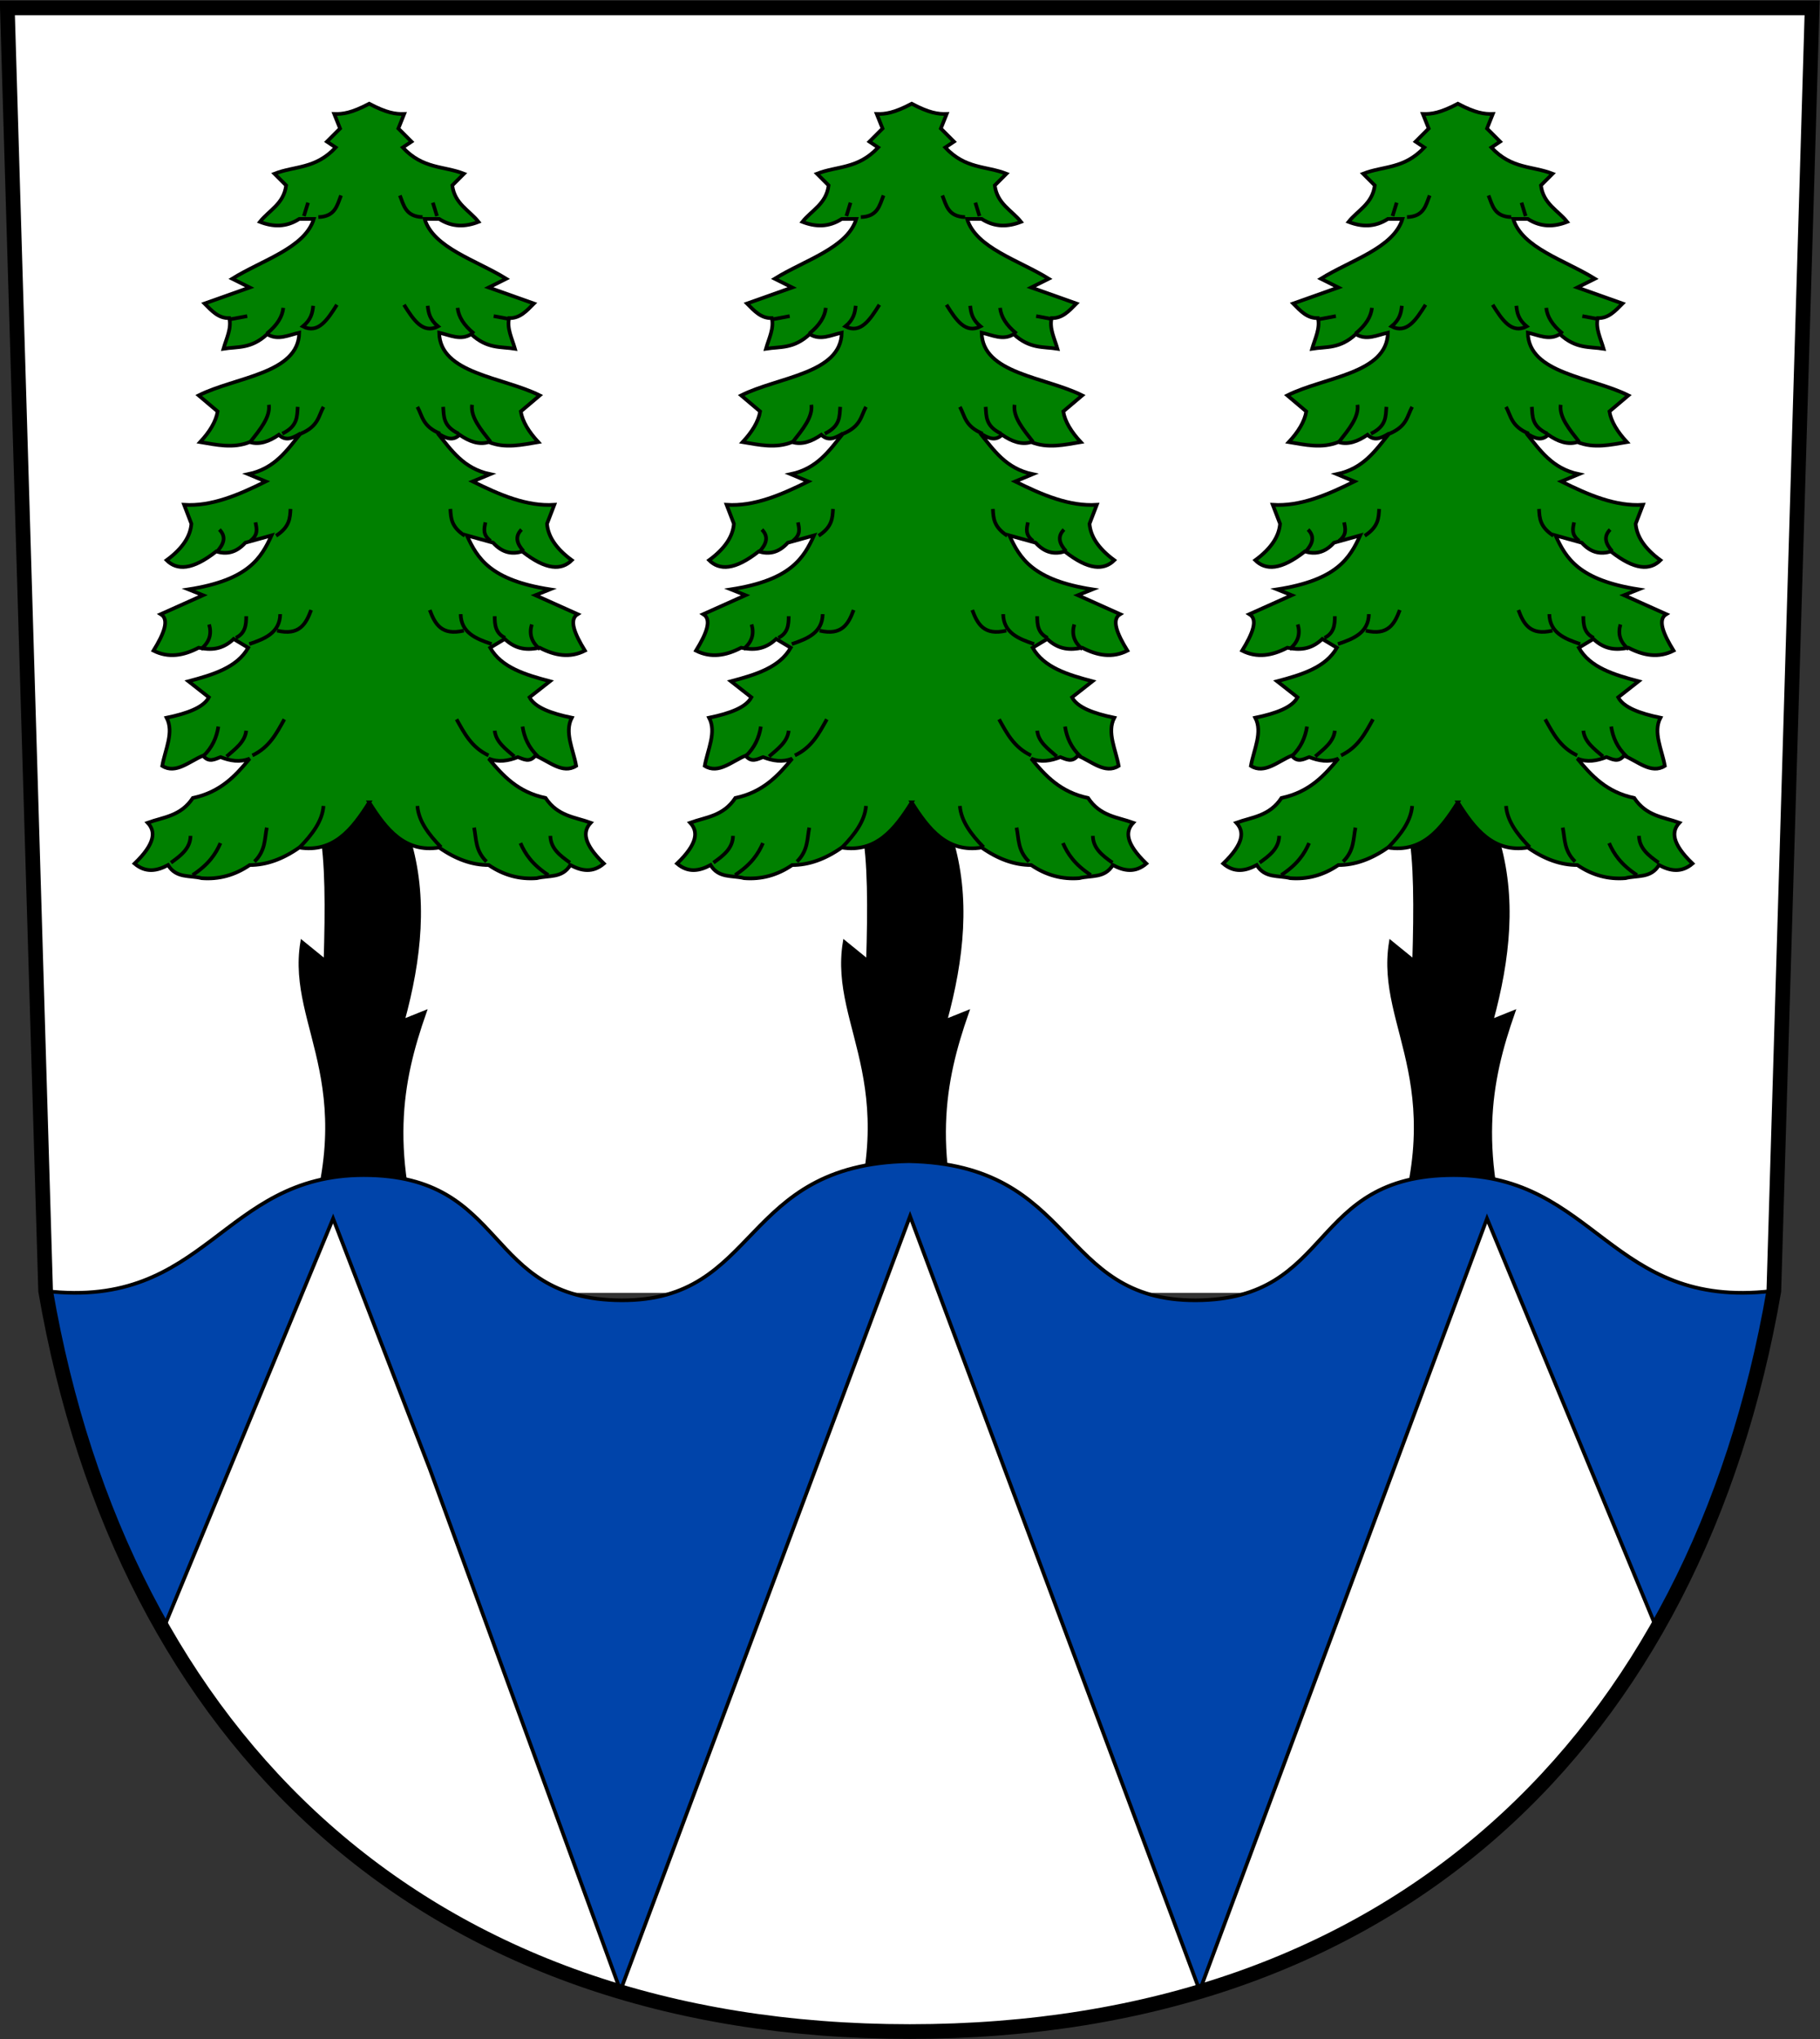<?xml version="1.0" encoding="UTF-8" standalone="no"?>
<svg xmlns="http://www.w3.org/2000/svg" xmlns:xlink="http://www.w3.org/1999/xlink" id="svg2" width="500" height="559.795" version="1.0">
  <rect width="100%" height="100%" fill="#333333" stroke="none"/>
  <defs>
    <path id="path13508" fill="#000" stroke-width="1" d="M66.53-133.886c19.83-48.713-2.285-64.443 1.591-88.273l6.362 5.169c.436-14.429.473-27.661-1.193-35.786 7.953-15.136 15.905-28.208 23.858 2.386 4.85 15.97 3.067 32.677-1.591 49.703l5.964-2.386c-6.575 18.771-10.476 38.376 1.193 71.573l-36.184-2.386z"/>
    <path id="path13510" fill="green" stroke-width="1" d="M86.411-260.331c-4.627 7.386-9.758 13.82-19.086 12.326-4.506 3.172-9.013 4.78-13.519 4.772-4.104 2.812-8.487 3.948-13.122 3.579-3.168-.833-6.93.115-9.145-3.579-3.048 1.632-6.097 2.187-9.145-.398 5.715-5.52 5.782-8.781 3.579-11.134 4.306-1.563 9.004-1.754 12.326-6.76 7.51-1.572 11.645-6.038 15.507-10.736-2.651 1.083-5.302.629-7.953-.398-1.591.583-3.181 1.563-4.772-.398-3.711 1.502-7.422 5.13-11.134 2.783.785-4.438 3.278-9.162 1.193-13.122 5.665-1.173 10.09-2.81 11.531-5.567l-5.567-4.374c6.697-1.786 13.242-3.723 16.303-9.145l-3.976-2.386c-3.181 3.025-6.362 3.036-9.543 2.386-4.109 2.142-8.218 2.883-12.326.795 2.845-4.623 4.411-8.479 1.988-9.941l11.531-5.169-3.976-1.591c16.351-2.536 19.827-8.538 22.665-14.712l-7.157 1.988c-2.651 2.916-5.302 3.164-7.953 2.386-6.534 5.14-10.689 5.183-13.519 2.386 4.498-3.314 6.5-6.627 6.76-9.941l-1.988-5.169c7.422.486 14.845-2.662 22.267-6.362l-4.772-1.988c7.305-1.54 10.583-6.531 14.315-11.134-1.988 1.146-3.976 2.351-5.964.398-2.651 1.831-5.302 2.8-7.953 1.988-4.506 1.803-9.013.752-13.519 0 2.577-2.783 4.314-5.567 4.772-8.35l-5.169-4.374c10.157-5.073 27.21-5.877 27.436-17.098-2.916.636-5.832 2.226-8.748.398-4.367 4.064-8.055 3.366-11.929 3.976.798-2.783 2.257-5.567 1.591-8.35-2.967.102-4.818-2.028-6.76-3.976l12.326-4.374-4.772-2.386c8.152-5.07 19.839-8.371 22.267-16.303h-3.976c-3.579 2.309-7.157 2.19-10.736.795 2.525-3.174 6.513-4.886 7.157-9.941l-3.181-3.181c5.567-2.178 11.134-1.218 16.7-7.157l-2.386-1.591 3.579-3.579-1.591-3.976c2.317.077 4.714-.241 9.543-2.783 4.829 2.543 7.226 2.861 9.543 2.783l-1.591 3.976 3.579 3.579-2.386 1.591c5.567 5.939 11.134 4.979 16.7 7.157l-3.181 3.181c.644 5.055 4.632 6.766 7.157 9.941-3.579 1.394-7.157 1.513-10.736-.795h-3.976c2.428 7.931 14.115 11.233 22.267 16.303l-4.772 2.386 12.326 4.374c-1.942 1.949-3.793 4.078-6.76 3.976-.667 2.783.793 5.567 1.591 8.35-3.874-.61-7.561.087-11.929-3.976-2.916 1.828-5.832.238-8.748-.398.226 11.221 17.279 12.025 27.436 17.098l-5.169 4.374c.458 2.783 2.195 5.567 4.772 8.35-4.506.752-9.013 1.803-13.519 0-2.651.812-5.302-.157-7.953-1.988-1.988 1.953-3.976.748-5.964-.398 3.732 4.602 7.01 9.594 14.315 11.134l-4.772 1.988c7.422 3.7 14.845 6.848 22.267 6.362l-1.988 5.169c.26 3.314 2.262 6.627 6.76 9.941-2.83 2.797-6.985 2.754-13.519-2.386-2.651.778-5.302.53-7.953-2.386l-7.157-1.988c2.838 6.174 6.313 12.176 22.665 14.712l-3.976 1.591 11.531 5.169c-2.423 1.462-.857 5.318 1.988 9.941-4.109 2.088-8.218 1.347-12.326-.795-3.181.65-6.362.639-9.543-2.386l-3.976 2.386c3.061 5.422 9.606 7.36 16.303 9.145l-5.567 4.374c1.441 2.757 5.866 4.394 11.531 5.567-2.085 3.96.408 8.683 1.193 13.122-3.711 2.347-7.422-1.282-11.134-2.783-1.591 1.96-3.181.98-4.772.398-2.651 1.027-5.302 1.481-7.953.398 3.863 4.698 7.998 9.163 15.507 10.736 3.322 5.006 8.02 5.197 12.326 6.76-2.203 2.353-2.136 5.614 3.579 11.134-3.048 2.585-6.097 2.03-9.145.398-2.215 3.693-5.977 2.745-9.145 3.579-4.634.369-9.018-.767-13.122-3.579-4.506.009-9.013-1.599-13.519-4.772-9.328 1.494-14.459-4.94-19.086-12.326z"/>
    <path id="path13514" d="m-36.062-78.185-.354-1.149"/>
    <path id="path13516" d="M-37.3-78.096c-1.453-.044-1.61-1.013-1.945-1.856"/>
    <path id="path13518" d="M-32.88-68.108c-.906-.737-1.341-1.473-1.414-2.21"/>
    <path id="path13520" d="M-36.858-70.495c.057.589.171 1.179.884 1.768-1.294.668-2.112-.567-2.917-1.856"/>
    <path id="path13522" d="m-29.787-69.346-1.414-.265"/>
    <path id="path13524" d="M-31.466-58.828c-.833-1.061-1.728-2.121-1.591-3.182"/>
    <path id="path13526" d="M-34.206-59.535c-1.35-.653-1.261-1.485-1.326-2.298"/>
    <path id="path13528" d="M-35.797-59.535c-1.516-.642-1.509-1.502-1.945-2.298"/>
    <path id="path13530" d="M-28.638-49.458c-.546-.619-.791-1.237-.177-1.856"/>
    <path id="path13532" d="M-31.466-50.342c-.701-.53-.55-1.061-.442-1.591"/>
    <path id="path13534" d="M-33.676-50.784c-1.179-.766-1.195-1.532-1.237-2.298"/>
    <path id="path13536" d="M-27.224-41.062c-.769-.618-.937-1.337-.707-2.121"/>
    <path id="path13538" d="M-30.229-42.034c-.819-.409-.884-1.119-.884-1.856"/>
    <path id="path13540" d="M-31.378-41.503c-1.341-.454-2.618-.965-2.652-2.563"/>
    <path id="path13542" d="M-33.764-42.653c-1.913.456-2.479-.585-2.917-1.768"/>
    <path id="path13544" d="M-27.4-31.869c-.814-.761-1.177-1.636-1.326-2.563"/>
    <path id="path13546" d="M-29.433-31.869c-.74-.646-1.579-1.243-1.679-2.21"/>
    <path id="path13548" d="M-31.643-31.958c-1.471-.697-2.077-1.912-2.74-3.094"/>
    <path id="path13550" d="M-24.66-22.765c-.836-.6-1.658-1.209-1.679-2.298"/>
    <path id="path13552" d="M-26.517-21.704c-1.388-.913-1.991-1.827-2.386-2.74"/>
    <path id="path13554" d="M-31.82-22.854c-.973-.972-.861-1.945-1.061-2.917"/>
    <path id="path13556" d="M-35.709-24.091c-1.088-1.11-1.938-2.26-2.033-3.536"/>
  </defs>
  <g id="g16407" fill-rule="evenodd" stroke-dasharray="none" stroke-linecap="butt" stroke-linejoin="miter" stroke-miterlimit="4" stroke-opacity="1" transform="translate(14.416 482.432) scale(1.007)">
    <path id="path5472" fill="#fff" stroke="#fff" stroke-width="1" d="M-1.869-127.094-12.311-476.929h492.37l-10.443 349.836H-1.869z"/>
    <g id="g13506" stroke="#000" transform="translate(148)">
      <use xlink:href="#path13508"/>
      <use xlink:href="#path13510"/>
      <g id="g13512" fill="green" stroke-width=".314" transform="translate(219.616 -171.463) scale(3.181)">
        <use xlink:href="#path13514"/>
        <use xlink:href="#path13516"/>
        <use xlink:href="#path13518"/>
        <use xlink:href="#path13520"/>
        <use xlink:href="#path13522"/>
        <use xlink:href="#path13524"/>
        <use xlink:href="#path13526"/>
        <use xlink:href="#path13528"/>
        <use xlink:href="#path13530"/>
        <use xlink:href="#path13532"/>
        <use xlink:href="#path13534"/>
        <use xlink:href="#path13536"/>
        <use xlink:href="#path13538"/>
        <use xlink:href="#path13540"/>
        <use xlink:href="#path13542"/>
        <use xlink:href="#path13544"/>
        <use xlink:href="#path13546"/>
        <use xlink:href="#path13548"/>
        <use xlink:href="#path13550"/>
        <use xlink:href="#path13552"/>
        <use xlink:href="#path13554"/>
        <use xlink:href="#path13556"/>
      </g>
      <g id="g13558" fill="green" stroke-width=".314" transform="matrix(-3.181 0 0 3.181 -46.119 -171.463)">
        <use xlink:href="#path13514" id="path13560"/>
        <use xlink:href="#path13516" id="path13562"/>
        <use xlink:href="#path13518" id="path13564"/>
        <use xlink:href="#path13520" id="path13566"/>
        <use xlink:href="#path13522" id="path13568"/>
        <use xlink:href="#path13524" id="path13570"/>
        <use xlink:href="#path13526" id="path13572"/>
        <use xlink:href="#path13528" id="path13574"/>
        <use xlink:href="#path13530" id="path13576"/>
        <use xlink:href="#path13532" id="path13578"/>
        <use xlink:href="#path13534" id="path13580"/>
        <use xlink:href="#path13536" id="path13582"/>
        <use xlink:href="#path13538" id="path13584"/>
        <use xlink:href="#path13540" id="path13586"/>
        <use xlink:href="#path13542" id="path13588"/>
        <use xlink:href="#path13544" id="path13590"/>
        <use xlink:href="#path13546" id="path13592"/>
        <use xlink:href="#path13548" id="path13594"/>
        <use xlink:href="#path13550" id="path13596"/>
        <use xlink:href="#path13552" id="path13598"/>
        <use xlink:href="#path13554" id="path13600"/>
        <use xlink:href="#path13556" id="path13602"/>
      </g>
    </g>
    <g id="g12571" stroke="#000">
      <use xlink:href="#path13508" id="path1909" stroke-width="1"/>
      <use xlink:href="#path13510" id="path1913" stroke-width="1"/>
      <g id="g6485" fill="green" stroke-width=".314" transform="translate(219.616 -171.463) scale(3.181)">
        <use xlink:href="#path13514" id="path3694"/>
        <use xlink:href="#path13516" id="path3696"/>
        <use xlink:href="#path13518" id="path3698"/>
        <use xlink:href="#path13520" id="path3700"/>
        <use xlink:href="#path13522" id="path3702"/>
        <use xlink:href="#path13524" id="path3704"/>
        <use xlink:href="#path13526" id="path3706"/>
        <use xlink:href="#path13528" id="path3708"/>
        <use xlink:href="#path13530" id="path3710"/>
        <use xlink:href="#path13532" id="path3712"/>
        <use xlink:href="#path13534" id="path3714"/>
        <use xlink:href="#path13536" id="path3716"/>
        <use xlink:href="#path13538" id="path3718"/>
        <use xlink:href="#path13540" id="path3720"/>
        <use xlink:href="#path13542" id="path3722"/>
        <use xlink:href="#path13544" id="path3724"/>
        <use xlink:href="#path13546" id="path3726"/>
        <use xlink:href="#path13548" id="path3728"/>
        <use xlink:href="#path13550" id="path3730"/>
        <use xlink:href="#path13552" id="path3732"/>
        <use xlink:href="#path13554" id="path3734"/>
        <use xlink:href="#path13556" id="path3736"/>
      </g>
      <g id="g6509" fill="green" stroke-width=".314" transform="matrix(-3.181 0 0 3.181 -46.119 -171.463)">
        <use xlink:href="#path13514" id="path6511"/>
        <use xlink:href="#path13516" id="path6513"/>
        <use xlink:href="#path13518" id="path6515"/>
        <use xlink:href="#path13520" id="path6517"/>
        <use xlink:href="#path13522" id="path6519"/>
        <use xlink:href="#path13524" id="path6521"/>
        <use xlink:href="#path13526" id="path6523"/>
        <use xlink:href="#path13528" id="path6525"/>
        <use xlink:href="#path13530" id="path6527"/>
        <use xlink:href="#path13532" id="path6529"/>
        <use xlink:href="#path13534" id="path6531"/>
        <use xlink:href="#path13536" id="path6533"/>
        <use xlink:href="#path13538" id="path6535"/>
        <use xlink:href="#path13540" id="path6537"/>
        <use xlink:href="#path13542" id="path6539"/>
        <use xlink:href="#path13544" id="path6541"/>
        <use xlink:href="#path13546" id="path6543"/>
        <use xlink:href="#path13548" id="path6545"/>
        <use xlink:href="#path13550" id="path6547"/>
        <use xlink:href="#path13552" id="path6549"/>
        <use xlink:href="#path13554" id="path6551"/>
        <use xlink:href="#path13556" id="path6553"/>
      </g>
    </g>
    <g id="g13654" stroke="#000" transform="translate(297)">
      <use xlink:href="#path13508" id="path13656" stroke-width="1"/>
      <use xlink:href="#path13510" id="path13658" stroke-width="1"/>
      <g id="g13660" fill="green" stroke-width=".314" transform="translate(219.616 -171.463) scale(3.181)">
        <use xlink:href="#path13514" id="path13662"/>
        <use xlink:href="#path13516" id="path13664"/>
        <use xlink:href="#path13518" id="path13666"/>
        <use xlink:href="#path13520" id="path13668"/>
        <use xlink:href="#path13522" id="path13670"/>
        <use xlink:href="#path13524" id="path13672"/>
        <use xlink:href="#path13526" id="path13674"/>
        <use xlink:href="#path13528" id="path13676"/>
        <use xlink:href="#path13530" id="path13678"/>
        <use xlink:href="#path13532" id="path13680"/>
        <use xlink:href="#path13534" id="path13682"/>
        <use xlink:href="#path13536" id="path13684"/>
        <use xlink:href="#path13538" id="path13686"/>
        <use xlink:href="#path13540" id="path13688"/>
        <use xlink:href="#path13542" id="path13690"/>
        <use xlink:href="#path13544" id="path13692"/>
        <use xlink:href="#path13546" id="path13694"/>
        <use xlink:href="#path13548" id="path13696"/>
        <use xlink:href="#path13550" id="path13698"/>
        <use xlink:href="#path13552" id="path13700"/>
        <use xlink:href="#path13554" id="path13702"/>
        <use xlink:href="#path13556" id="path13704"/>
      </g>
      <g id="g13706" fill="green" stroke-width=".314" transform="matrix(-3.181 0 0 3.181 -46.119 -171.463)">
        <use xlink:href="#path13514" id="path13708"/>
        <use xlink:href="#path13516" id="path13710"/>
        <use xlink:href="#path13518" id="path13712"/>
        <use xlink:href="#path13520" id="path13714"/>
        <use xlink:href="#path13522" id="path13716"/>
        <use xlink:href="#path13524" id="path13718"/>
        <use xlink:href="#path13526" id="path13720"/>
        <use xlink:href="#path13528" id="path13722"/>
        <use xlink:href="#path13530" id="path13724"/>
        <use xlink:href="#path13532" id="path13726"/>
        <use xlink:href="#path13534" id="path13728"/>
        <use xlink:href="#path13536" id="path13730"/>
        <use xlink:href="#path13538" id="path13732"/>
        <use xlink:href="#path13540" id="path13734"/>
        <use xlink:href="#path13542" id="path13736"/>
        <use xlink:href="#path13544" id="path13738"/>
        <use xlink:href="#path13546" id="path13740"/>
        <use xlink:href="#path13548" id="path13742"/>
        <use xlink:href="#path13550" id="path13744"/>
        <use xlink:href="#path13552" id="path13746"/>
        <use xlink:href="#path13554" id="path13748"/>
        <use xlink:href="#path13556" id="path13750"/>
      </g>
    </g>
    <path id="path1886" fill="#04a" stroke="#000" stroke-width="1" d="M233.58 74.801c132.421 0 214.282-79.473 235.449-201.895-43.839 5.118-48.066-31.607-86.75-31.607-39.947 0-32.376 33.959-70.314 34.135-37.938.177-32.231-37.056-78.385-37.928-46.154.873-40.447 38.105-78.385 37.928-37.938-.177-30.367-34.135-70.314-34.135-38.683 0-42.91 36.725-86.75 31.607C19.298-4.671 101.159 74.801 233.58 74.801z"/>
    <path id="path1897" fill="#fff" stroke="#000" stroke-width="1" d="M233.965 74.801c26.871-.406 54.132-3.11 79.922-11.026 51.97-18.596 96.745-49.311 123.875-98.58L391.366-146.864 312.981 63.638l-79.016-211.134-79.016 211.134L102.911-78.659 76.563-146.864 30.168-34.805C57.298 14.464 102.073 45.179 154.043 63.775c25.79 7.916 53.051 10.621 79.922 11.026z"/>
    <path id="path1873" fill="none" stroke="#000" stroke-width="4" d="M233.874 74.801c-132.421 0-214.575-79.473-235.742-201.895L-12.311-476.929h492.37l-10.443 349.836C448.449-4.671 366.295 74.801 233.874 74.801z"/>
  </g>
</svg>